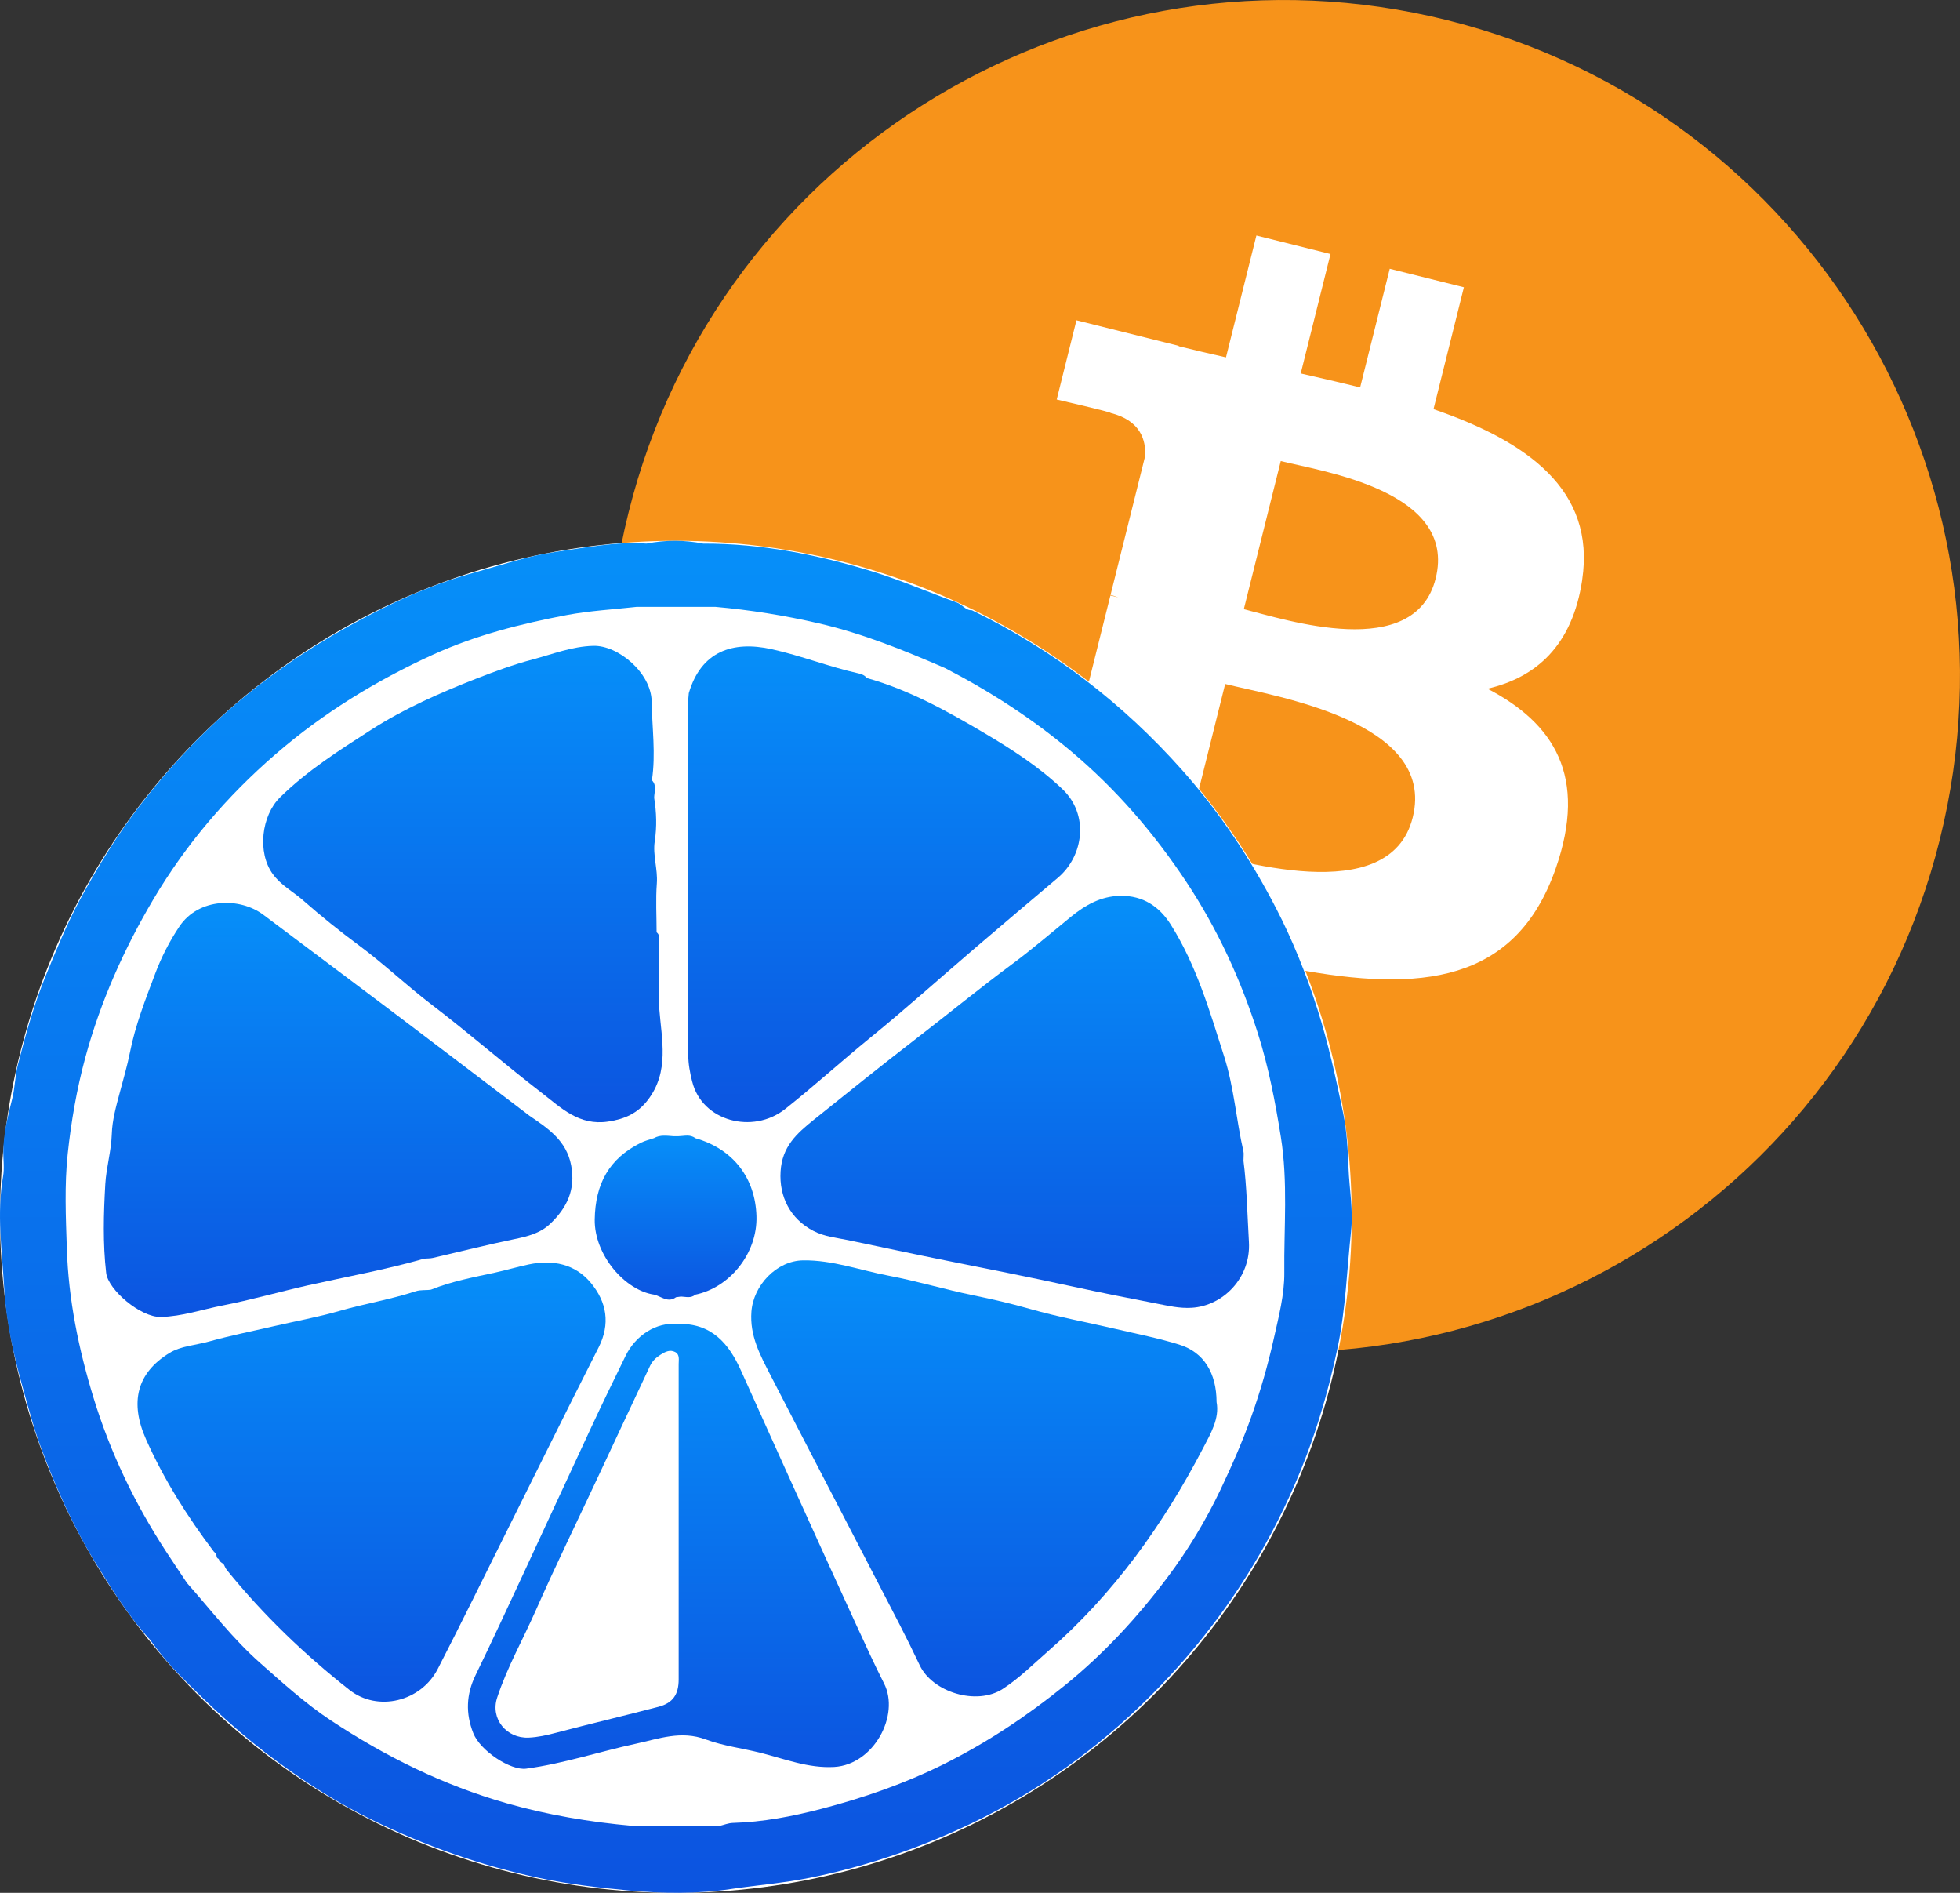 <svg width="58" height="56" viewBox="0 0 58 56" fill="none" xmlns="http://www.w3.org/2000/svg">
<rect x="0" y="0" width="58" height="56" fill="#333333" stroke="none"/>
<g clip-path="url(#clip0_13_3326)">
<path d="M57.402 24.841C54.73 35.556 43.877 42.078 33.16 39.406C22.448 36.734 15.926 25.88 18.599 15.166C21.269 4.449 32.123 -2.073 42.836 0.599C53.552 3.27 60.073 14.125 57.401 24.841L57.401 24.841H57.402Z" fill="#F7931A"/>
<path d="M46.82 17.152C47.218 14.49 45.192 13.059 42.42 12.105L43.319 8.499L41.125 7.952L40.249 11.463C39.672 11.319 39.08 11.184 38.491 11.049L39.372 7.515L37.179 6.968L36.279 10.573C35.802 10.464 35.333 10.357 34.878 10.243L34.88 10.232L31.854 9.476L31.27 11.82C31.27 11.82 32.898 12.194 32.864 12.217C33.753 12.439 33.913 13.027 33.887 13.493L32.863 17.601C32.924 17.617 33.003 17.639 33.091 17.674C33.017 17.656 32.94 17.636 32.859 17.617L31.423 23.371C31.315 23.641 31.039 24.047 30.418 23.893C30.44 23.925 28.822 23.495 28.822 23.495L27.733 26.007L30.589 26.719C31.12 26.852 31.641 26.992 32.154 27.123L31.246 30.77L33.438 31.317L34.337 27.709C34.936 27.871 35.518 28.021 36.087 28.163L35.19 31.754L37.385 32.301L38.293 28.661C42.036 29.369 44.85 29.083 46.035 25.698C46.989 22.972 45.987 21.4 44.018 20.375C45.453 20.044 46.533 19.101 46.821 17.152L46.82 17.152L46.82 17.152ZM41.805 24.184C41.127 26.91 36.538 25.437 35.05 25.067L36.255 20.235C37.743 20.607 42.514 21.342 41.805 24.184H41.805ZM42.484 17.113C41.865 19.592 38.046 18.332 36.807 18.023L37.9 13.641C39.139 13.95 43.129 14.527 42.484 17.113H42.484Z" fill="white"/>
</g>
<g clip-path="url(#clip1_13_3326)">
<circle cx="20" cy="36" r="20" fill="white"/>
<path d="M39.904 34.563C39.882 34.017 39.857 33.463 39.746 32.931C39.53 31.899 39.308 30.869 38.985 29.858C38.654 28.822 38.253 27.819 37.755 26.858C36.997 25.394 36.086 24.028 34.99 22.793C33.225 20.806 31.155 19.216 28.761 18.054C28.572 18.062 28.477 17.885 28.323 17.829C27.482 17.524 26.662 17.167 25.803 16.903C24.172 16.403 22.518 16.079 20.808 16.083C20.249 15.972 19.691 15.972 19.132 16.083C18.218 16.019 17.322 16.203 16.429 16.331C15.629 16.445 14.851 16.715 14.066 16.931C12.728 17.299 11.485 17.877 10.286 18.543C9.045 19.232 7.874 20.043 6.798 20.981C5.817 21.837 4.945 22.788 4.148 23.82C3.471 24.696 2.9 25.631 2.375 26.599C1.98 27.33 1.668 28.097 1.353 28.868C0.999 29.735 0.754 30.622 0.525 31.521C0.443 31.845 0.442 32.185 0.364 32.498C0.233 33.021 0.1 33.535 0.098 34.077C0.098 34.318 0.132 34.565 0.092 34.799C-0.103 35.913 0.063 37.028 0.126 38.133C0.182 39.1 0.397 40.062 0.661 41.008C0.832 41.622 0.994 42.24 1.215 42.834C1.655 44.022 2.175 45.18 2.841 46.26C3.324 47.043 3.814 47.828 4.44 48.513C4.718 48.903 5.027 49.267 5.364 49.608C6.254 50.51 7.179 51.365 8.208 52.119C9.103 52.775 10.031 53.363 11.02 53.846C12.596 54.616 14.236 55.195 15.965 55.561C16.851 55.748 17.745 55.849 18.631 55.931C19.615 56.023 20.622 56.035 21.616 55.888C22.397 55.773 23.18 55.711 23.96 55.555C25.48 55.25 26.939 54.767 28.338 54.135C30.354 53.224 32.166 51.987 33.765 50.448C34.961 49.298 36.004 48.029 36.891 46.621C37.432 45.761 37.902 44.864 38.305 43.94C38.876 42.628 39.291 41.261 39.586 39.852C39.822 38.718 39.857 37.569 39.98 36.428C40.048 35.804 39.93 35.184 39.905 34.562L39.904 34.563ZM4.903 47.717C4.973 47.641 5.04 47.562 5.102 47.48C5.039 47.562 4.973 47.641 4.903 47.717ZM20.776 54.082C20.835 54.087 20.895 54.091 20.954 54.091C20.896 54.091 20.836 54.086 20.776 54.082ZM38.005 37.653C38.011 38.304 37.837 38.963 37.693 39.608C37.52 40.383 37.302 41.146 37.034 41.899C36.769 42.644 36.454 43.364 36.116 44.074C35.678 44.993 35.149 45.87 34.537 46.681C33.654 47.854 32.663 48.93 31.512 49.861C30.397 50.764 29.217 51.55 27.936 52.189C26.774 52.769 25.552 53.191 24.299 53.517C23.442 53.739 22.573 53.907 21.682 53.931C21.556 53.935 21.43 53.987 21.305 54.017C20.439 54.017 19.572 54.017 18.706 54.017C17.445 53.904 16.201 53.695 14.983 53.347C13.116 52.813 11.397 51.964 9.785 50.895C9.034 50.397 8.367 49.791 7.692 49.194C6.886 48.481 6.24 47.631 5.533 46.833C5.428 47.011 5.318 47.187 5.197 47.355C5.318 47.188 5.428 47.012 5.533 46.833C5.323 46.518 5.112 46.206 4.906 45.89C3.986 44.477 3.264 42.975 2.768 41.356C2.326 39.911 2.027 38.454 1.978 36.94C1.947 36.003 1.905 35.061 2.004 34.134C2.106 33.175 2.272 32.219 2.526 31.282C2.975 29.628 3.669 28.076 4.536 26.61C5.498 24.984 6.717 23.555 8.152 22.315C9.56 21.097 11.133 20.133 12.819 19.365C14.075 18.793 15.416 18.454 16.769 18.197C17.453 18.068 18.155 18.031 18.848 17.953C19.619 17.953 20.392 17.953 21.163 17.953C22.199 18.045 23.221 18.208 24.238 18.444C25.535 18.744 26.754 19.24 27.966 19.765C29.299 20.455 30.55 21.262 31.702 22.232C33.031 23.351 34.149 24.647 35.105 26.09C36.028 27.483 36.72 28.988 37.224 30.576C37.54 31.572 37.736 32.594 37.902 33.631C38.117 34.975 37.991 36.313 38.005 37.652L38.005 37.653Z" fill="url(#paint0_linear_13_3326)"/>
<path d="M36.797 34.343C36.797 34.204 36.811 34.129 36.795 34.061C36.582 33.132 36.518 32.176 36.227 31.262C35.799 29.919 35.406 28.561 34.647 27.357C34.312 26.825 33.831 26.493 33.157 26.503C32.574 26.511 32.109 26.782 31.683 27.129C31.111 27.595 30.55 28.079 29.96 28.516C28.994 29.232 28.065 29.994 27.113 30.727C26.094 31.512 25.092 32.319 24.089 33.123C23.567 33.542 23.143 33.925 23.099 34.659C23.053 35.4 23.383 36.061 24.072 36.418C24.401 36.589 24.759 36.62 25.093 36.689C26.063 36.889 27.032 37.102 28.004 37.295C29.253 37.544 30.502 37.792 31.747 38.063C32.574 38.243 33.406 38.408 34.235 38.568C34.559 38.63 34.898 38.714 35.265 38.691C36.19 38.636 37.021 37.807 36.958 36.743C36.91 35.92 36.895 35.097 36.797 34.344V34.343Z" fill="url(#paint1_linear_13_3326)"/>
<path d="M34.905 39.783C34.288 39.591 33.651 39.466 33.022 39.319C32.173 39.121 31.314 38.964 30.478 38.725C29.926 38.567 29.365 38.437 28.809 38.324C27.967 38.151 27.144 37.903 26.299 37.742C25.455 37.583 24.64 37.275 23.764 37.288C22.984 37.299 22.294 38.024 22.236 38.804C22.182 39.518 22.494 40.091 22.796 40.677C23.858 42.741 24.934 44.8 26 46.862C26.413 47.659 26.833 48.454 27.216 49.266C27.588 50.059 28.896 50.471 29.673 49.967C30.168 49.646 30.579 49.231 31.018 48.848C32.955 47.158 34.423 45.106 35.603 42.841C35.826 42.414 36.093 41.963 36.001 41.482C35.999 40.619 35.62 40.006 34.905 39.784V39.783Z" fill="url(#paint2_linear_13_3326)"/>
<path d="M8.974 26.641C9.507 27.11 10.064 27.556 10.638 27.981C11.372 28.526 12.039 29.163 12.768 29.718C13.875 30.562 14.922 31.479 16.025 32.328C16.605 32.775 17.131 33.31 17.993 33.182C18.49 33.109 18.869 32.937 19.17 32.544C19.815 31.704 19.58 30.76 19.508 29.833C19.505 29.204 19.506 28.575 19.496 27.945C19.494 27.824 19.558 27.683 19.43 27.582C19.43 27.099 19.401 26.615 19.437 26.136C19.469 25.712 19.312 25.304 19.375 24.888C19.441 24.457 19.427 24.033 19.358 23.606C19.358 23.43 19.445 23.241 19.291 23.084C19.41 22.306 19.295 21.529 19.284 20.752C19.27 19.905 18.29 19.087 17.557 19.107C16.921 19.124 16.353 19.355 15.762 19.51C15.198 19.659 14.646 19.863 14.101 20.075C13.02 20.498 11.956 20.965 10.977 21.595C10.038 22.199 9.098 22.794 8.288 23.589C7.737 24.129 7.605 25.222 8.075 25.862C8.326 26.203 8.68 26.381 8.975 26.641H8.974Z" fill="url(#paint3_linear_13_3326)"/>
<path d="M6.578 38.625C7.432 38.459 8.271 38.217 9.119 38.026C10.266 37.77 11.424 37.561 12.556 37.237C12.64 37.23 12.726 37.234 12.808 37.216C13.608 37.031 14.404 36.829 15.208 36.663C15.603 36.582 15.982 36.492 16.283 36.205C16.78 35.732 17.038 35.192 16.901 34.474C16.759 33.737 16.213 33.382 15.667 33.009C14.335 31.997 13.005 30.984 11.671 29.976C10.382 29.003 9.086 28.037 7.796 27.066C7.096 26.538 5.879 26.56 5.31 27.408C5.015 27.848 4.777 28.314 4.591 28.809C4.304 29.571 4.006 30.325 3.846 31.132C3.767 31.529 3.65 31.927 3.545 32.322C3.436 32.729 3.32 33.145 3.308 33.551C3.293 34.057 3.145 34.534 3.116 35.034C3.066 35.911 3.041 36.785 3.142 37.66C3.2 38.158 4.157 38.976 4.758 38.963C5.388 38.948 5.973 38.743 6.578 38.625Z" fill="url(#paint4_linear_13_3326)"/>
<path d="M20.484 32C20.774 33.175 22.279 33.566 23.235 32.81C24.092 32.131 24.899 31.395 25.746 30.706C26.817 29.835 27.844 28.911 28.893 28.014C29.694 27.33 30.497 26.649 31.302 25.971C32.074 25.32 32.232 24.097 31.439 23.346C30.743 22.684 29.946 22.171 29.126 21.686C28.019 21.033 26.899 20.409 25.65 20.059C25.59 19.98 25.503 19.944 25.412 19.924C24.541 19.731 23.712 19.399 22.836 19.206C21.67 18.949 20.746 19.276 20.383 20.506C20.374 20.638 20.355 20.77 20.355 20.903C20.356 24.339 20.356 27.774 20.367 31.21C20.367 31.474 20.416 31.733 20.483 32.001L20.484 32Z" fill="url(#paint5_linear_13_3326)"/>
<path d="M17.711 39.871C18.07 39.166 17.953 38.519 17.486 37.957C17.019 37.393 16.359 37.261 15.65 37.408C15.314 37.479 14.984 37.576 14.649 37.65C14.01 37.789 13.367 37.907 12.756 38.154C12.606 38.181 12.458 38.151 12.299 38.203C11.563 38.445 10.797 38.568 10.051 38.783C9.41 38.968 8.744 39.088 8.09 39.239C7.453 39.387 6.81 39.514 6.181 39.69C5.788 39.8 5.358 39.816 5.007 40.033C4.053 40.62 3.83 41.486 4.325 42.592C4.851 43.77 5.542 44.867 6.324 45.9C6.349 45.925 6.374 45.951 6.399 45.976C6.411 46.03 6.398 46.096 6.469 46.12C6.495 46.192 6.548 46.236 6.614 46.267C6.648 46.33 6.673 46.4 6.717 46.454C7.788 47.776 9.01 48.95 10.343 49.998C11.177 50.653 12.455 50.345 12.953 49.377C13.648 48.028 14.315 46.664 14.993 45.306C15.898 43.494 16.793 41.676 17.711 39.87V39.871Z" fill="url(#paint6_linear_13_3326)"/>
<path d="M25.371 48.144C24.693 46.667 24.021 45.188 23.351 43.708C22.874 42.656 22.402 41.601 21.927 40.548C21.565 39.744 21.053 39.14 20.055 39.169C19.412 39.112 18.808 39.509 18.511 40.116C18.168 40.816 17.827 41.518 17.497 42.226C16.825 43.666 16.162 45.11 15.492 46.55C15.023 47.558 14.556 48.566 14.07 49.565C13.795 50.132 13.776 50.693 14.004 51.273C14.21 51.8 15.112 52.388 15.57 52.326C16.673 52.178 17.727 51.824 18.809 51.59C19.502 51.44 20.155 51.19 20.886 51.462C21.402 51.654 21.962 51.721 22.499 51.856C23.221 52.036 23.919 52.32 24.69 52.275C25.861 52.204 26.634 50.74 26.162 49.808C25.885 49.261 25.628 48.703 25.372 48.145L25.371 48.144ZM20.083 45.093C20.083 46.624 20.083 48.154 20.083 49.685C20.083 50.131 19.913 50.384 19.486 50.496C18.476 50.76 17.458 51 16.448 51.266C16.181 51.336 15.924 51.395 15.646 51.408C14.991 51.438 14.504 50.853 14.712 50.224C15.008 49.325 15.478 48.5 15.858 47.637C16.441 46.317 17.076 45.02 17.688 43.712C18.204 42.611 18.718 41.509 19.236 40.41C19.303 40.269 19.408 40.166 19.548 40.079C19.692 39.989 19.825 39.922 19.977 39.999C20.12 40.071 20.083 40.229 20.083 40.358C20.084 41.937 20.083 43.516 20.083 45.094V45.093Z" fill="url(#paint7_linear_13_3326)"/>
<path d="M18.956 33.813C18.023 34.279 17.616 35.024 17.599 36.08C17.584 37.129 18.496 38.178 19.355 38.302C19.569 38.353 19.765 38.556 20.005 38.379C20.053 38.372 20.102 38.366 20.151 38.359C20.296 38.365 20.447 38.416 20.576 38.303C21.585 38.098 22.42 37.087 22.385 35.976C22.351 34.873 21.719 33.999 20.575 33.673C20.422 33.552 20.247 33.611 20.078 33.615C20.028 33.615 19.978 33.615 19.928 33.615C19.733 33.602 19.536 33.567 19.352 33.672C19.219 33.718 19.079 33.75 18.955 33.813H18.956Z" fill="url(#paint8_linear_13_3326)"/>
</g>
<defs>
<linearGradient id="paint0_linear_13_3326" x1="20" y1="15.999" x2="20" y2="55.999" gradientUnits="userSpaceOnUse">
<stop stop-color="#068FF9"/>
<stop offset="1" stop-color="#0C54E0"/>
</linearGradient>
<linearGradient id="paint1_linear_13_3326" x1="30.028" y1="26.502" x2="30.028" y2="38.695" gradientUnits="userSpaceOnUse">
<stop stop-color="#068FF9"/>
<stop offset="1" stop-color="#0C54E0"/>
</linearGradient>
<linearGradient id="paint2_linear_13_3326" x1="29.124" y1="37.288" x2="29.124" y2="50.188" gradientUnits="userSpaceOnUse">
<stop stop-color="#068FF9"/>
<stop offset="1" stop-color="#0C54E0"/>
</linearGradient>
<linearGradient id="paint3_linear_13_3326" x1="13.698" y1="19.106" x2="13.698" y2="33.201" gradientUnits="userSpaceOnUse">
<stop stop-color="#068FF9"/>
<stop offset="1" stop-color="#0C54E0"/>
</linearGradient>
<linearGradient id="paint4_linear_13_3326" x1="10.005" y1="26.712" x2="10.005" y2="38.963" gradientUnits="userSpaceOnUse">
<stop stop-color="#068FF9"/>
<stop offset="1" stop-color="#0C54E0"/>
</linearGradient>
<linearGradient id="paint5_linear_13_3326" x1="26.159" y1="19.125" x2="26.159" y2="33.198" gradientUnits="userSpaceOnUse">
<stop stop-color="#068FF9"/>
<stop offset="1" stop-color="#0C54E0"/>
</linearGradient>
<linearGradient id="paint6_linear_13_3326" x1="10.996" y1="37.352" x2="10.996" y2="50.345" gradientUnits="userSpaceOnUse">
<stop stop-color="#068FF9"/>
<stop offset="1" stop-color="#0C54E0"/>
</linearGradient>
<linearGradient id="paint7_linear_13_3326" x1="20.075" y1="39.164" x2="20.075" y2="52.33" gradientUnits="userSpaceOnUse">
<stop stop-color="#068FF9"/>
<stop offset="1" stop-color="#0C54E0"/>
</linearGradient>
<linearGradient id="paint8_linear_13_3326" x1="19.993" y1="33.597" x2="19.993" y2="38.45" gradientUnits="userSpaceOnUse">
<stop stop-color="#068FF9"/>
<stop offset="1" stop-color="#0C54E0"/>
</linearGradient>
<clipPath id="clip0_13_3326">
<rect width="40" height="40.005" fill="white" transform="translate(18)"/>
</clipPath>
<clipPath id="clip1_13_3326">
<rect width="40" height="40" fill="white" transform="translate(0 16)"/>
</clipPath>
</defs>
</svg>
